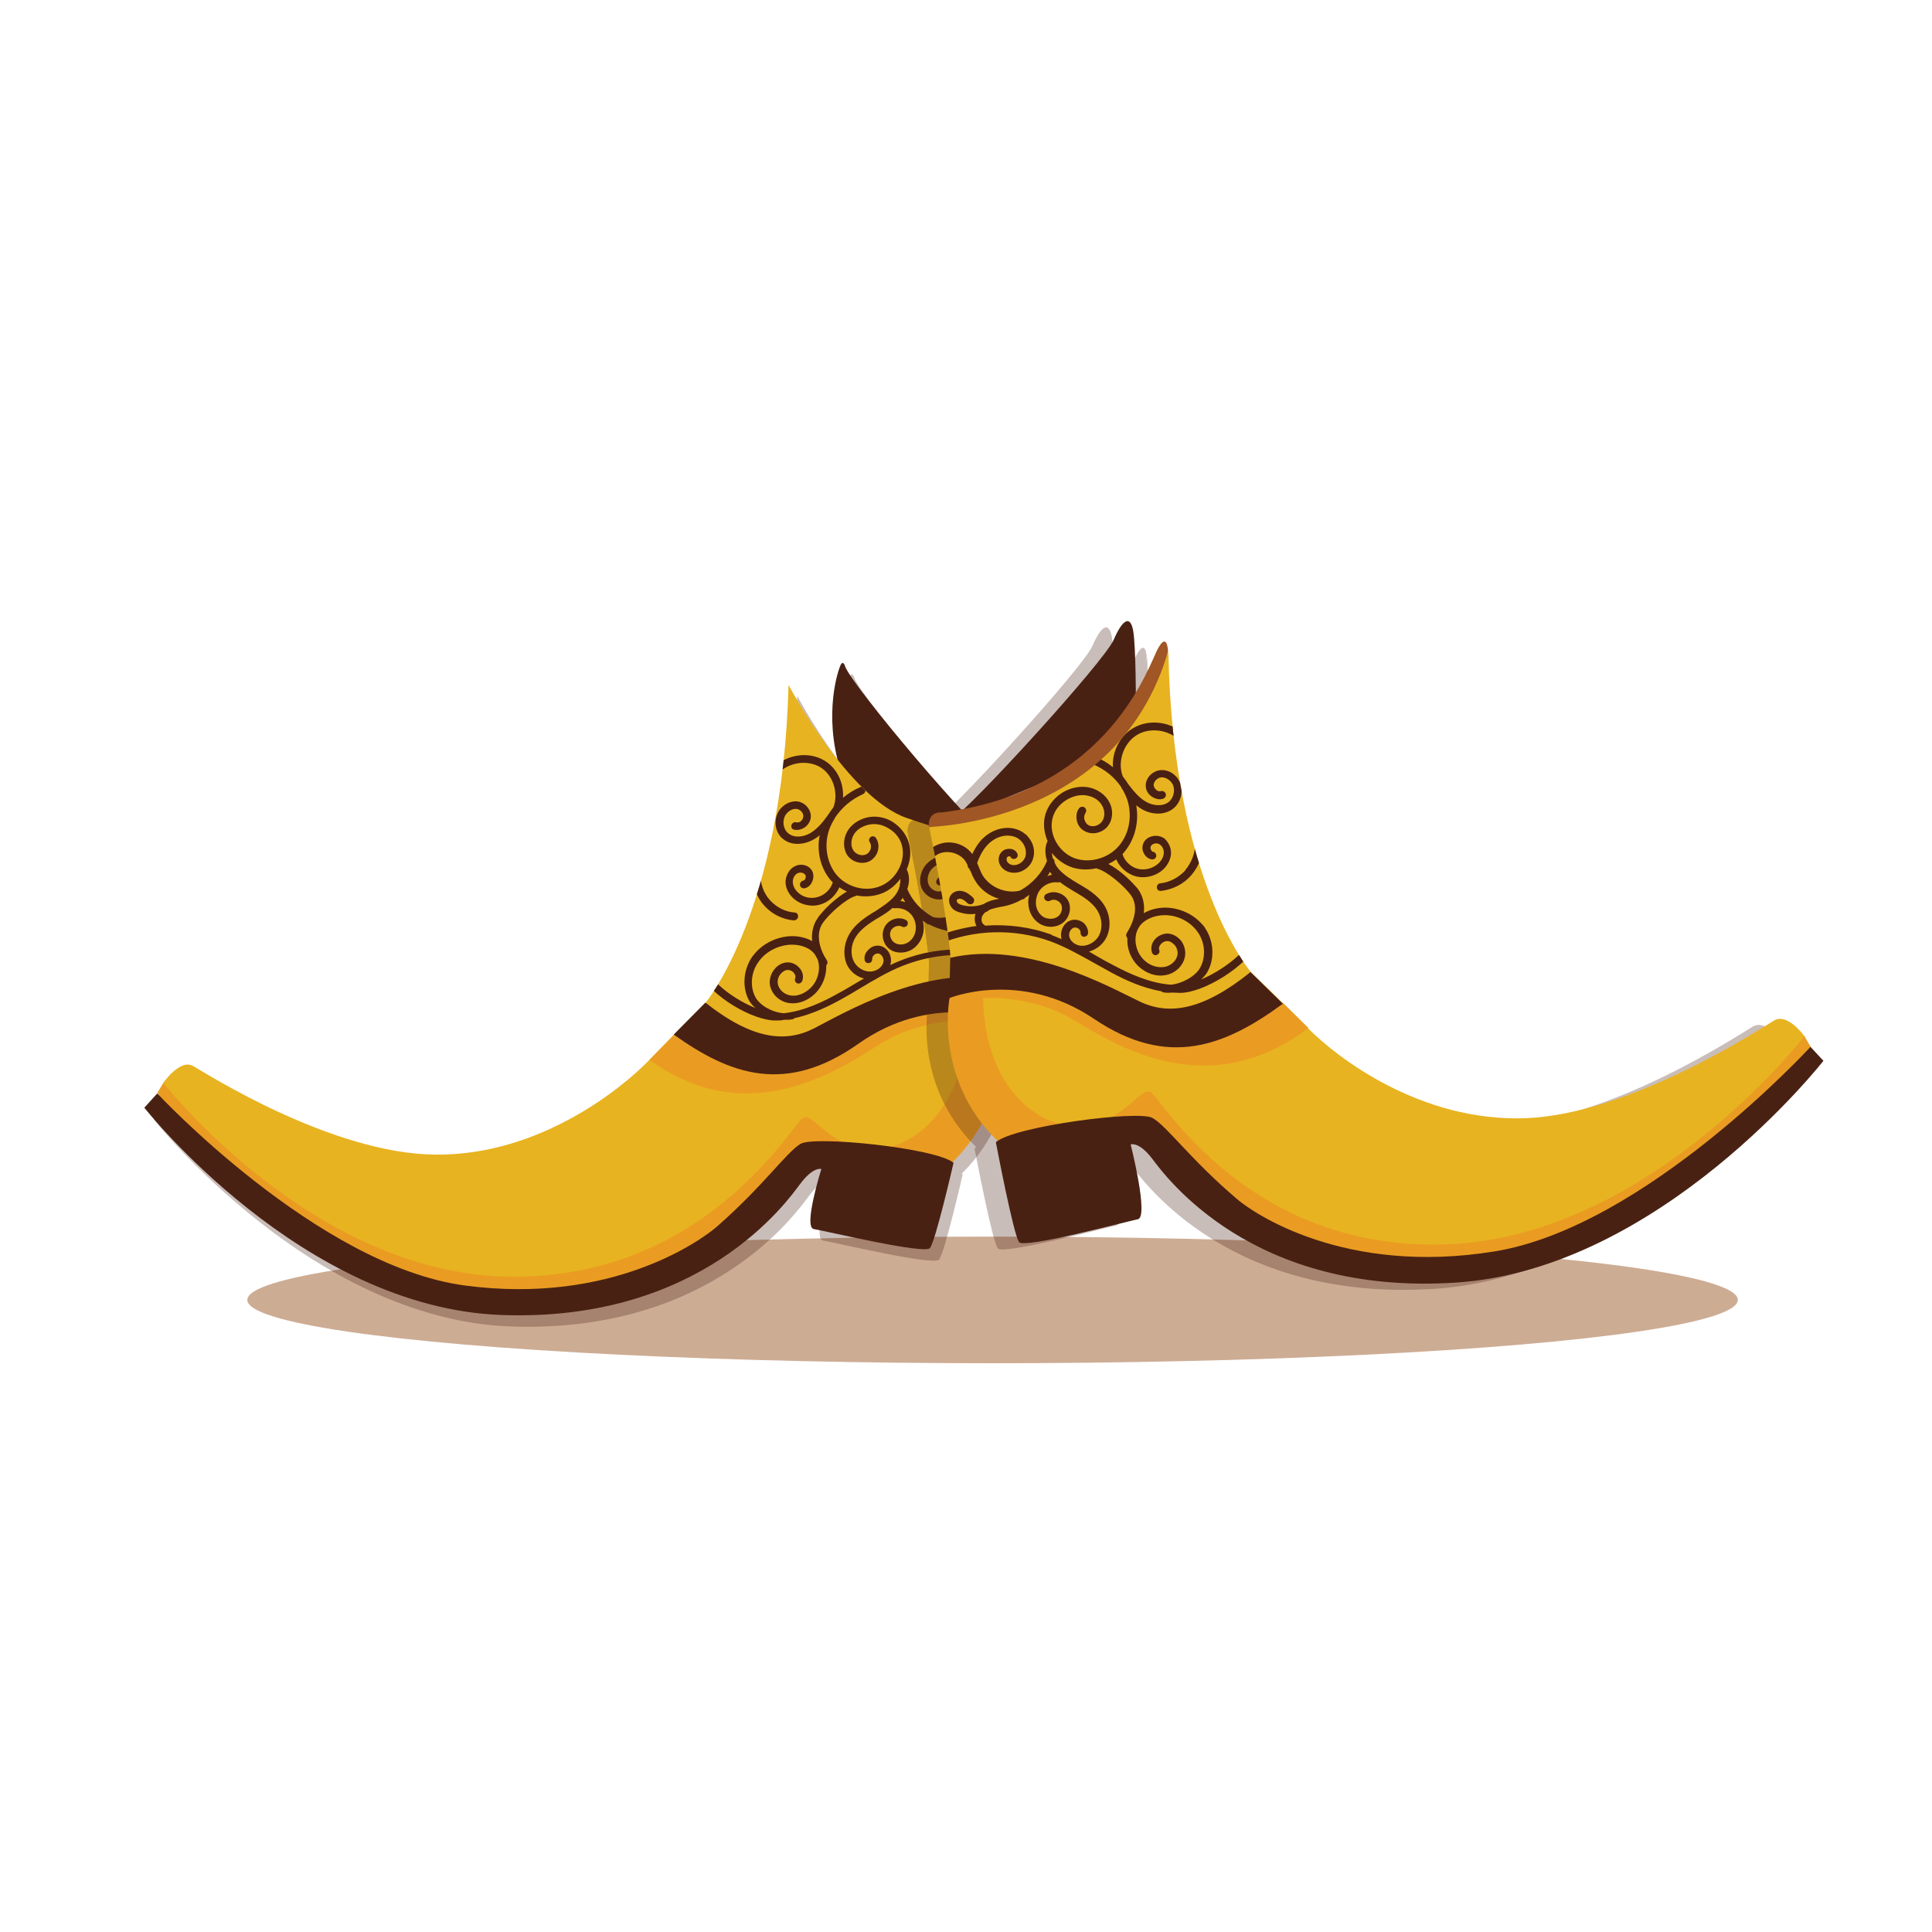 <?xml version="1.0" encoding="UTF-8"?>
<svg id="Layer_1" xmlns="http://www.w3.org/2000/svg" version="1.1" xmlns:xlink="http://www.w3.org/1999/xlink" viewBox="0 0 589 589">
  <!-- Generator: Adobe Illustrator 29.7.1, SVG Export Plug-In . SVG Version: 2.1.1 Build 8)  -->
  <defs>
    <style>
      .st0 {
        opacity: .3;
      }

      .st1 {
        fill: none;
      }

      .st2 {
        fill: #492113;
      }

      .st3 {
        clip-path: url(#clippath-1);
      }

      .st4 {
        fill: #cdac94;
      }

      .st5 {
        clip-path: url(#clippath-3);
      }

      .st6 {
        fill: #ea9c22;
      }

      .st7 {
        clip-path: url(#clippath-2);
      }

      .st8 {
        opacity: .3;
      }

      .st9 {
        fill: #a05625;
      }

      .st10 {
        fill: #e8b320;
      }

      .st11 {
        clip-path: url(#clippath);
      }
    </style>
    <clipPath id="clippath">
      <path class="st2" d="M52.5,333.6s5.1-7.4,9.1-5.1c4,2.3,42.4,26.8,73.9,27,31.4.3,56.5-19.9,65.1-28.8,8.6-8.9,17.2-17.5,17.2-17.5,0,0,23.5-27.8,25.3-96.9,0,0,18.2,34.5,36.1,40.6,17.9,6.2,34.9,9.8,34.9,9.8,0,0-5.5,25.7-6.7,39.4-1.2,13.7-2,37-9.7,46.1s-22.4,19-22.4,19l-24.9-13.7s-12.4,14.7-25.6,24.7c-13.3,10-48.5,32.2-99.5,15.5-50.9-16.7-73-54.2-73-54.2l.2-6Z"/>
    </clipPath>
    <clipPath id="clippath-1">
      <path class="st1" d="M49.8,330.1s5.1-7.4,9.1-5.1c4,2.3,42.4,26.8,73.9,27,31.4.3,56.5-19.9,65.1-28.8,8.6-8.9,17.2-17.5,17.2-17.5,0,0,23.5-27.8,25.3-96.9,0,0,18.2,34.5,36.1,40.6,17.9,6.2,34.9,9.8,34.9,9.8,0,0-5.5,25.7-6.7,39.4-1.2,13.7-2,37-9.7,46.1s-22.4,19-22.4,19l-24.9-13.7s-12.4,14.7-25.6,24.7c-13.3,10-48.5,32.2-99.5,15.5-50.9-16.7-73-54.2-73-54.2l.2-6Z"/>
    </clipPath>
    <clipPath id="clippath-2">
      <path class="st2" d="M543.7,317.9s-5.2-7.3-9.3-4.9-43.5,28.5-75.7,29.8c-32.1,1.2-57.6-18.5-66.3-27.3s-17.5-17.2-17.5-17.2c0,0-23.9-27.5-25.2-97.6,0,0-18.9,35.6-37.2,42.4-18.3,6.8-35.7,11.1-35.7,11.1,0,0,5.4,25.9,6.5,39.8,1.1,13.9,1.8,37.5,9.6,46.6,7.8,9,22.8,18.6,22.8,18.6l25.6-14.7s12.5,14.5,26,24.3c13.5,9.8,49.4,31.2,101.6,12.7,52.2-18.5,75-57.3,75-57.3l-.2-6.1Z"/>
    </clipPath>
    <clipPath id="clippath-3">
      <path class="st1" d="M550.2,316s-5.2-7.3-9.3-4.9-43.5,28.5-75.7,29.8c-32.1,1.2-57.6-18.5-66.3-27.3s-17.5-17.2-17.5-17.2c0,0-23.9-27.5-25.2-97.6,0,0-18.9,35.6-37.2,42.4-18.3,6.8-35.7,11.1-35.7,11.1,0,0,5.4,25.9,6.5,39.8,1.1,13.9,1.8,37.5,9.6,46.6,7.8,9,22.8,18.6,22.8,18.6l25.6-14.7s12.5,14.5,26,24.3c13.5,9.8,49.4,31.2,101.6,12.7,52.2-18.5,75-57.3,75-57.3l-.2-6.1Z"/>
    </clipPath>
  </defs>
  <ellipse class="st4" cx="302.6" cy="396.3" rx="227.2" ry="19.3"/>
  <g class="st8">
    <path class="st2" d="M308.2,262.5c-9.3-6.9-45.1-49.3-47.7-55.7,0,0-.5-2-1.3-.8-.8,1.3-5.5,15.1-.2,32.2,5.3,17.1,20,17.4,20,17.4l29.2,6.8Z"/>
    <path class="st2" d="M52.5,333.6s5.1-7.4,9.1-5.1c4,2.3,42.4,26.8,73.9,27,31.4.3,56.5-19.9,65.1-28.8,8.6-8.9,17.2-17.5,17.2-17.5,0,0,23.5-27.8,25.3-96.9,0,0,18.2,34.5,36.1,40.6,17.9,6.2,34.9,9.8,34.9,9.8,0,0-5.5,25.7-6.7,39.4-1.2,13.7-2,37-9.7,46.1s-22.4,19-22.4,19l-24.9-13.7s-12.4,14.7-25.6,24.7c-13.3,10-48.5,32.2-99.5,15.5-50.9-16.7-73-54.2-73-54.2l.2-6Z"/>
    <path class="st2" d="M50.7,336.8l1.9-3.2s45.4,58.3,105.4,59.1c59.9.8,86.4-46.6,89.6-48.4s7.4,8.4,19.9,9.5c12.5,1.1,29.5-11.4,30.3-39.2,0,0-14-.6-26.2,6.9-12.2,7.5-40.3,27.4-70.8,5.1l7.6-7.7s28.3,12.9,41.1,3.5c12.7-9.4,44-16.5,50.5-16.6,6.5,0,8,8.4,8,8.4,0,0,5,25.9-16.8,45.5-21.8,19.5-30-.7-30-.7,0,0-10-7.3-24,9.4s-39.3,28.8-63.7,31.1c-24.5,2.3-70.6-4.8-120.4-57.3l-2.1-5.4Z"/>
    <path class="st2" d="M217.8,309.2c14.2,11.2,24.3,12.3,33.1,7.8,8.8-4.5,33.9-19.4,56.5-14.9l.2,12.1s-21.1-8.1-43.2,7.5c-22.1,15.6-39.1,9.5-56.3-2.8l9.6-9.7Z"/>
    <path class="st2" d="M50.7,336.8s48.9,52.6,93.8,58.6c44.9,6,72.2-13.9,76.8-17.9,14.3-12.5,21.3-22.8,25.6-25.3,4.3-2.5,41.3,1.3,46.6,5.8,0,0-5.5,24-7.2,26-1.6,2-32.1-5.3-35.4-5.8-3.3-.5,2.3-18.3,2.3-18.3,0,0-2.4-.9-6.5,4.6-4.1,5.5-30.1,42.1-91,39.9-60.9-2.2-108.9-63.2-108.9-63.2l3.9-4.3Z"/>
    <g>
      <path class="st2" d="M52.5,333.6s5.1-7.4,9.1-5.1c4,2.3,42.4,26.8,73.9,27,31.4.3,56.5-19.9,65.1-28.8,8.6-8.9,17.2-17.5,17.2-17.5,0,0,23.5-27.8,25.3-96.9,0,0,18.2,34.5,36.1,40.6,17.9,6.2,34.9,9.8,34.9,9.8,0,0-5.5,25.7-6.7,39.4-1.2,13.7-2,37-9.7,46.1s-22.4,19-22.4,19l-24.9-13.7s-12.4,14.7-25.6,24.7c-13.3,10-48.5,32.2-99.5,15.5-50.9-16.7-73-54.2-73-54.2l.2-6Z"/>
      <g class="st11">
        <g>
          <path class="st2" d="M311.9,268.7c-3.5-1.3-7.7,0-10.1,2.9,0,.1-.1.2-.2.3-.6-1.4-1.4-2.7-2.3-3.8-1.7-2-3.9-3.3-6.2-3.7-2.7-.5-5.4.3-7.3,2-.2.2-.5.5-.7.7-1.6,1.9-2.2,4.6-1.5,6.7.9,2.7,3.8,4.4,6.6,3.8,1.4-.3,2.6-1.2,3.2-2.4.7-1.4.5-3.2-.7-4.2-.6-.5-1.5-.8-2.4-.6-.8.2-1.5.6-1.9,1.3-.3.6-.2,1.3.4,1.6.5.3,1.3.1,1.6-.4,0,0,.2-.1.3-.2.2,0,.4,0,.5.1.3.3.4.9.1,1.3-.3.5-.9.9-1.6,1.1-1.6.4-3.4-.7-3.9-2.3-.5-1.6,0-3.6,1.5-4.9,1.3-1.2,3.4-1.8,5.3-1.4,1.8.3,3.6,1.4,4.9,3,1.1,1.3,1.9,2.9,2.6,4.8-.2.4-.3.8-.5,1.2-.4.9-.8,1.8-1.2,2.6-2.2,3.7-7.1,5.8-11.1,4.9-3.5-1.9-6.4-4.9-7.9-8.6.7-1.9.7-3.9,0-5.6,0-.1-.1-.2-.2-.3,1-2.3,1.4-4.9.9-7.3-.6-2.9-2.5-5.5-5.1-7.2-2.5-1.6-5.6-2-8.2-1.3-2.5.7-4.6,2.2-5.7,4.2-1.3,2.3-1.3,5.2,0,7.2,1.5,2.2,4.6,3,6.9,1.8,1.2-.7,2.2-1.9,2.5-3.4.3-1.4,0-2.7-.7-3.7-.4-.5-1.1-.6-1.6-.2-.5.4-.6,1.1-.2,1.6.3.5.4,1.1.3,1.8-.2.8-.7,1.5-1.3,1.8-1.3.7-3.1.2-4-1.1-.9-1.3-.8-3.2,0-4.7.8-1.5,2.4-2.6,4.3-3.1,2.1-.6,4.5-.2,6.5,1.1,2.2,1.3,3.7,3.4,4.1,5.7.9,4.6-2,9.9-6.6,11.8-4.5,1.9-10,.5-13.3-3.2-3.1-3.6-4.1-9.1-2.4-14,.4-1.1.9-2.1,1.5-3.1,0,0,.1-.2.2-.2,0,0,0-.1,0-.2,2-3.1,5-5.7,8.6-7.3.6-.3.9-.9.6-1.5-.2-.6-.9-.9-1.5-.6-1.9.8-3.6,1.9-5.2,3.2.3-4.5-1.8-9-5.6-11.3-4.9-3-11.8-1.9-15.9,2.4,0,0,0,0,0,0-.4.5-.4,1.2,0,1.6.5.4,1.2.4,1.6,0,3.2-3.5,9-4.4,13-2,3.9,2.4,5.6,7.8,4,12.2-.6.8-1.2,1.6-1.7,2.4-1.5,2.1-3.2,4.2-5.4,5.5-1.9,1.1-4.7,1.6-6.6.1-1.6-1.2-2-3.7-1-5.5.7-1.2,2.1-2.1,3.3-2,1.2,0,2.3,1.2,2.2,2.3,0,.5-.3,1.1-.8,1.5-.4.3-.9.4-1.3.3-.6-.2-1.3.2-1.5.8-.2.6.1,1.3.7,1.4,1.1.3,2.3,0,3.4-.7,1.1-.8,1.8-2.1,1.8-3.3,0-2.3-1.9-4.4-4.3-4.6-1.8-.1-3.6.7-4.9,2.2-.3.3-.5.6-.7,1-1.6,2.8-.9,6.6,1.6,8.4,2.7,2.1,6.6,1.5,9.2,0,.7-.4,1.3-.8,1.8-1.3-1,5,.3,10.2,3.4,13.8.2.2.4.4.6.6,0,0,0,0,0,0-.7,2.2-2.5,3.9-4.7,4.5-2.2.6-4.6,0-6.1-1.6-.9-.9-1.4-2-1.4-3.1,0-1.1.6-2.2,1.5-2.6.8-.4,1.9-.1,2.3.5.2.3.2.8,0,1.2,0,.2-.3.5-.7.6-.6.1-1,.8-.9,1.4.1.6.7,1,1.4.9,1-.2,1.9-1,2.3-2,.5-1.1.5-2.3,0-3.3-1-1.8-3.4-2.4-5.3-1.4-.6.3-1.1.7-1.5,1.2-.8,1-1.3,2.3-1.3,3.6,0,1.7.8,3.4,2.1,4.7,2.1,2.1,5.4,3,8.3,2.2,2.7-.7,4.9-2.8,6-5.3.7.5,1.5.9,2.3,1.3-2.8,1.6-6.1,4.5-8,6.9-.5.5-.8,1-1.1,1.5-.9,1.3-1.8,3.6-1.5,6.7-1.8-1-4.1-1.6-6.6-1.5-4.2.2-8.3,2.2-10.9,5.3-.3.3-.5.7-.8,1-2.7,4-3.1,9.2-1,13.2.5.9,1.2,1.7,2,2.4-6-2.4-12.7-7.3-14.7-11.5-.3-.6-1-.8-1.5-.5-.2,0-.3.2-.4.3-.3.3-.4.8-.2,1.3,3.1,6.5,15.9,14.4,23.2,14.2.8,0,1.6,0,2.3-.2.9,0,1.9,0,2.7-.2.2,0,.4-.2.5-.3,5.5-1.2,10.6-3.7,14.7-6,1.8-1,3.5-2,5.3-3.1,4.2-2.5,8.5-5.1,13.1-6.9,10.8-4.3,23-4.4,33.5-.2.6.2,1.3,0,1.5-.7.3-.6,0-1.3-.6-1.5-3.9-1.6-8.1-2.6-12.3-3,.6-1.1.7-2.4.3-3.6,1.4,0,2.8,0,4.2-.5.7-.2,1.8-.6,2.6-1.4.9-.9,1.3-2.3.9-3.4-.6-1.6-2.4-2.1-3.9-1.7-1.3.4-2.3,1.2-3.1,2-.5.4-.5,1.2-.1,1.6.4.5,1.1.5,1.6,0,.6-.6,1.3-1.2,2.1-1.4.5-.1,1.1,0,1.2.3,0,.2,0,.6-.3.9-.3.3-.8.6-1.6.8-2,.6-4.2.5-6.2-.2-.5-.3-1-.5-1.6-.7-1-.3-2-.5-3-.7,2.9-1,5.6-2.9,7.1-5.7.5-.9,1-1.9,1.4-2.9.1-.3.2-.6.4-.8.3-.2.5-.6.5-1,.3-.6.6-1.2,1-1.7,1.7-2.1,4.9-3.1,7.4-2.1,2.5,1,4.2,3.7,3.9,6.4,0,.6.4,1.2,1,1.2.6,0,1.2-.4,1.3-1.1.4-3.8-1.9-7.4-5.3-8.8ZM274.3,297.5s0,0,0-.1c.6-2.4-.8-4.9-3-5.5-1.2-.3-2.6,0-3.6,1-1,.9-1.5,2-1.3,3.2,0,.6.6,1.1,1.3,1,.6,0,1.1-.7,1-1.3,0-.5.3-.9.5-1.1.4-.4,1-.6,1.5-.5,1,.3,1.7,1.6,1.4,2.7-.3,1.2-1.4,2.2-2.8,2.6-2.3.7-5-.6-6.2-2.9-1.1-2.2-.9-5.1.6-7.5,1.5-2.3,3.8-3.9,6.2-5.4l.7-.4c1.5-.9,3-1.8,4.3-3,.2,0,.4.1.6.1,1.7-.2,3.5.3,4.7,1.5,1.2,1.1,1.9,2.9,1.8,4.6,0,1.7-.9,3.3-2.2,4.2-1.3.9-3.1,1-4.3.2-1.2-.8-1.7-2.5-1.1-3.7.3-.6.9-1.1,1.6-1.3.6-.2,1.3-.2,1.8.1.5.3,1.2.1,1.6-.4.3-.6.2-1.3-.4-1.6-1-.6-2.4-.7-3.6-.3-1.3.4-2.5,1.4-3,2.6-1.1,2.3-.3,5.3,1.8,6.7,1.9,1.3,4.8,1.2,6.9-.2,1.9-1.3,3.2-3.6,3.3-6,0-.9,0-1.8-.3-2.6.4.3.8.5,1.1.7.1.2.3.4.6.4.1,0,.3,0,.4.1,1.6.8,3.2,1.4,5,1.8.5.1,1,.2,1.5.3,1,.2,1.9.3,2.7.6.2,0,.4.1.7.3.1.1.2.2.4.3.1,0,.3,0,.4.1.5.3.9.8,1.2,1.4.4.8.2,2-.6,2.5-.1,0-.3.2-.3.3-6.8-.3-13.6.8-20,3.4-1,.4-2,.8-2.9,1.3ZM277.2,273.6s-.1,0-.2.1c-.2.3-.3.6-.3.9-.4.8-.8,1.5-1.3,2.1h0c-1.6,1.9-3.9,3.3-6,4.7l-.7.4c-2.4,1.5-5.2,3.4-6.9,6.2-1.9,3.1-2.2,6.9-.8,9.8,1.1,2.1,3,3.5,5.1,4-.8.5-1.6.9-2.4,1.4-1.7,1-3.5,2.1-5.2,3-4.6,2.6-10.5,5.5-16.8,6.2-3.4-.2-7.3-2.3-8.7-4.9-1.7-3.2-1.4-7.5.9-10.7,2.1-3.1,5.9-5.1,9.8-5.3,3.2-.1,6.1,1,7.5,3.1.2.3.3.6.5.9,0,.1.1.2.2.3,1.1,2.8.3,6.7-2.2,9-1.7,1.6-3.9,2.5-5.9,2.2-2.1-.3-3.8-1.9-4-3.8-.1-.9.2-2,.9-2.8.6-.7,1.4-1.2,2.1-1.2.7,0,1.5.3,2,1,.2.3.6.9.3,1.6-.2.6.1,1.3.7,1.5.6.2,1.3-.2,1.5-.8.4-1.2.2-2.6-.7-3.7-1-1.3-2.5-2-4-1.9-1.4.1-2.8.8-3.8,2.1-1.1,1.3-1.6,3.1-1.4,4.6.4,2.9,2.9,5.3,5.9,5.7,2.7.4,5.6-.7,7.8-2.8,2.4-2.3,3.6-5.6,3.5-8.7.4-.4.5-1,.2-1.5-.3-.5-.6-1-.9-1.5,0-.2-.2-.4-.3-.6-1.6-3.5-1.7-6.7-.2-9.1,1.9-2.9,7.1-7.5,10-8.4.2,0,.3-.1.4-.2,2.7.5,5.4.3,7.9-.7,2.2-.9,4.1-2.5,5.5-4.4,0,.7,0,1.4-.3,2.1ZM278,277.2c.2.4.5.9.8,1.3-.5-.1-1-.3-1.5-.3,0,0,0,0,0,0,.3-.3.5-.6.7-1Z"/>
          <path class="st2" d="M237.5,278c1.9,2.1,4.6,3.5,7.5,3.7.6,0,1.1.6,1,1.3,0,.6-.7,1.1-1.3,1.1-3.4-.3-6.7-1.9-9-4.5-2.3-2.5-3.5-6-3.5-9.5,0-.3.1-.5.3-.8.2-.3.5-.4.9-.4.6,0,1.1.5,1.1,1.1,0,2.9,1,5.8,2.9,7.9Z"/>
        </g>
      </g>
    </g>
  </g>
  <g>
    <path class="st2" d="M305.4,259c-9.3-6.9-45.1-49.3-47.7-55.7,0,0-.5-2-1.3-.8-.8,1.3-5.5,15.1-.2,32.2,5.3,17.1,20,17.4,20,17.4l29.2,6.8Z"/>
    <path class="st10" d="M49.8,330.1s5.1-7.4,9.1-5.1c4,2.3,42.4,26.8,73.9,27,31.4.3,56.5-19.9,65.1-28.8,8.6-8.9,17.2-17.5,17.2-17.5,0,0,23.5-27.8,25.3-96.9,0,0,18.2,34.5,36.1,40.6,17.9,6.2,34.9,9.8,34.9,9.8,0,0-5.5,25.7-6.7,39.4-1.2,13.7-2,37-9.7,46.1s-22.4,19-22.4,19l-24.9-13.7s-12.4,14.7-25.6,24.7c-13.3,10-48.5,32.2-99.5,15.5-50.9-16.7-73-54.2-73-54.2l.2-6Z"/>
    <path class="st6" d="M47.9,333.3l1.9-3.2s45.4,58.3,105.4,59.1c59.9.8,86.4-46.6,89.6-48.4s7.4,8.4,19.9,9.5c12.5,1.1,29.5-11.4,30.3-39.2,0,0-14-.6-26.2,6.9-12.2,7.5-40.3,27.4-70.8,5.1l7.6-7.7s28.3,12.9,41.1,3.5c12.7-9.4,44-16.5,50.5-16.6,6.5,0,8,8.4,8,8.4,0,0,5,25.9-16.8,45.5-21.8,19.5-30-.7-30-.7,0,0-10-7.3-24,9.4s-39.3,28.8-63.7,31.1-70.6-4.8-120.4-57.3l-2.1-5.4Z"/>
    <path class="st2" d="M215.1,305.7c14.2,11.2,24.3,12.3,33.1,7.8,8.8-4.5,33.9-19.4,56.5-14.9l.2,12.1s-21.1-8.1-43.2,7.5c-22.1,15.6-39.1,9.5-56.3-2.8l9.6-9.7Z"/>
    <path class="st2" d="M47.9,333.3s48.9,52.6,93.8,58.6c44.9,6,72.2-13.9,76.8-17.9,14.3-12.5,21.3-22.8,25.6-25.3,4.3-2.5,41.3,1.3,46.6,5.8,0,0-5.5,24-7.2,26-1.6,2-32.1-5.3-35.4-5.8-3.3-.5,2.3-18.3,2.3-18.3,0,0-2.4-.9-6.5,4.6-4.1,5.5-30.1,42.1-91,39.9-60.9-2.2-108.9-63.2-108.9-63.2l3.9-4.3Z"/>
    <g class="st3">
      <g>
        <path class="st2" d="M309.1,265.2c-3.5-1.3-7.7,0-10.1,2.9,0,.1-.1.2-.2.3-.6-1.4-1.4-2.7-2.3-3.8-1.7-2-3.9-3.3-6.2-3.7-2.7-.5-5.4.3-7.3,2-.2.2-.5.5-.7.7-1.6,1.9-2.2,4.6-1.5,6.7.9,2.7,3.8,4.4,6.6,3.8,1.4-.3,2.6-1.2,3.2-2.4.7-1.4.5-3.2-.7-4.2-.6-.5-1.5-.8-2.4-.6-.8.2-1.5.6-1.9,1.3-.3.6-.2,1.3.4,1.6.5.3,1.3.1,1.6-.4,0,0,.2-.1.3-.2.2,0,.4,0,.5.1.3.3.4.9.1,1.3-.3.5-.9.9-1.6,1.1-1.6.4-3.4-.7-3.9-2.3-.5-1.6,0-3.6,1.5-4.9,1.3-1.2,3.4-1.8,5.3-1.4,1.8.3,3.6,1.4,4.9,3,1.1,1.3,1.9,2.9,2.6,4.8-.2.4-.3.8-.5,1.2-.4.9-.8,1.8-1.2,2.6-2.2,3.7-7.1,5.8-11.1,4.9-3.5-1.9-6.4-4.9-7.9-8.6.7-1.9.7-3.9,0-5.6,0-.1-.1-.2-.2-.3,1-2.3,1.4-4.9.9-7.3-.6-2.9-2.5-5.5-5.1-7.2-2.5-1.6-5.6-2-8.2-1.3-2.5.7-4.6,2.2-5.7,4.2-1.3,2.3-1.3,5.2,0,7.2,1.5,2.2,4.6,3,6.9,1.8,1.2-.7,2.2-1.9,2.5-3.4.3-1.4,0-2.7-.7-3.7-.4-.5-1.1-.6-1.6-.2-.5.4-.6,1.1-.2,1.6.3.5.4,1.1.3,1.8-.2.8-.7,1.5-1.3,1.8-1.3.7-3.1.2-4-1.1-.9-1.3-.8-3.2,0-4.7.8-1.5,2.4-2.6,4.3-3.1,2.1-.6,4.5-.2,6.5,1.1,2.2,1.3,3.7,3.4,4.1,5.7.9,4.6-2,9.9-6.6,11.8-4.5,1.9-10,.5-13.3-3.2-3.1-3.6-4.1-9.1-2.4-14,.4-1.1.9-2.1,1.5-3.1,0,0,.1-.2.2-.2,0,0,0-.1,0-.2,2-3.1,5-5.7,8.6-7.3.6-.3.9-.9.6-1.5-.2-.6-.9-.9-1.5-.6-1.9.8-3.6,1.9-5.2,3.2.3-4.5-1.8-9-5.6-11.3-4.9-3-11.8-1.9-15.9,2.4,0,0,0,0,0,0-.4.5-.4,1.2,0,1.6.5.4,1.2.4,1.6,0,3.2-3.5,9-4.4,13-2,3.9,2.4,5.6,7.8,4,12.2-.6.8-1.2,1.6-1.7,2.4-1.5,2.1-3.2,4.2-5.4,5.5-1.9,1.1-4.7,1.6-6.6.1-1.6-1.2-2-3.7-1-5.5.7-1.2,2.1-2.1,3.3-2,1.2,0,2.3,1.2,2.2,2.3,0,.5-.3,1.1-.8,1.5-.4.3-.9.4-1.3.3-.6-.2-1.3.2-1.5.8-.2.6.1,1.3.7,1.4,1.1.3,2.3,0,3.4-.7,1.1-.8,1.8-2.1,1.8-3.3,0-2.3-1.9-4.4-4.3-4.6-1.8-.1-3.6.7-4.9,2.2-.3.3-.5.6-.7,1-1.6,2.8-.9,6.6,1.6,8.4,2.7,2.1,6.6,1.5,9.2,0,.7-.4,1.3-.8,1.8-1.3-1,5,.3,10.2,3.4,13.8.2.2.4.4.6.6,0,0,0,0,0,0-.7,2.2-2.5,3.9-4.7,4.5-2.2.6-4.6,0-6.1-1.6-.9-.9-1.4-2-1.4-3.1,0-1.1.6-2.2,1.5-2.6.8-.4,1.9-.1,2.3.5.2.3.2.8,0,1.2,0,.2-.3.5-.7.6-.6.1-1,.8-.9,1.4.1.6.7,1,1.4.9,1-.2,1.9-1,2.3-2,.5-1.1.5-2.3,0-3.3-1-1.8-3.4-2.4-5.3-1.4-.6.3-1.1.7-1.5,1.2-.8,1-1.3,2.3-1.3,3.6,0,1.7.8,3.4,2.1,4.7,2.1,2.1,5.4,3,8.3,2.2,2.7-.7,4.9-2.8,6-5.3.7.5,1.5.9,2.3,1.3-2.8,1.6-6.1,4.5-8,6.9-.5.5-.8,1-1.1,1.5-.9,1.3-1.8,3.6-1.5,6.7-1.8-1-4.1-1.6-6.6-1.5-4.2.2-8.3,2.2-10.9,5.3-.3.3-.5.7-.8,1-2.7,4-3.1,9.2-1,13.2.5.9,1.2,1.7,2,2.4-6-2.4-12.7-7.3-14.7-11.5-.3-.6-1-.8-1.5-.5-.2,0-.3.2-.4.3-.3.3-.4.8-.2,1.3,3.1,6.5,15.9,14.4,23.2,14.2.8,0,1.6,0,2.3-.2.9,0,1.9,0,2.7-.2.2,0,.4-.2.5-.3,5.5-1.2,10.6-3.7,14.7-6,1.8-1,3.5-2,5.3-3.1,4.2-2.5,8.5-5.1,13.1-6.9,10.8-4.3,23-4.4,33.5-.2.6.2,1.3,0,1.5-.7.3-.6,0-1.3-.6-1.5-3.9-1.6-8.1-2.6-12.3-3,.6-1.1.7-2.4.3-3.6,1.4,0,2.8,0,4.2-.5.7-.2,1.8-.6,2.6-1.4.9-.9,1.3-2.3.9-3.4-.6-1.6-2.4-2.1-3.9-1.7-1.3.4-2.3,1.2-3.1,2-.5.4-.5,1.2-.1,1.6.4.5,1.1.5,1.6,0,.6-.6,1.3-1.2,2.1-1.4.5-.1,1.1,0,1.2.3,0,.2,0,.6-.3.9-.3.3-.8.6-1.6.8-2,.6-4.2.5-6.2-.2-.5-.3-1-.5-1.6-.7-1-.3-2-.5-3-.7,2.9-1,5.6-2.9,7.1-5.7.5-.9,1-1.9,1.4-2.9.1-.3.2-.6.4-.8.3-.2.5-.6.5-1,.3-.6.6-1.2,1-1.7,1.7-2.1,4.9-3.1,7.4-2.1,2.5,1,4.2,3.7,3.9,6.4,0,.6.4,1.2,1,1.2.6,0,1.2-.4,1.3-1.1.4-3.8-1.9-7.4-5.3-8.8ZM271.5,294s0,0,0-.1c.6-2.4-.8-4.9-3-5.5-1.2-.3-2.6,0-3.6,1-1,.9-1.5,2-1.3,3.2,0,.6.6,1.1,1.3,1,.6,0,1.1-.7,1-1.3,0-.5.3-.9.5-1.1.4-.4,1-.6,1.5-.5,1,.3,1.7,1.6,1.4,2.7-.3,1.2-1.4,2.2-2.8,2.6-2.3.7-5-.6-6.2-2.9-1.1-2.2-.9-5.1.6-7.5,1.5-2.3,3.8-3.9,6.2-5.4l.7-.4c1.5-.9,3-1.8,4.3-3,.2,0,.4.1.6.1,1.7-.2,3.5.3,4.7,1.5,1.2,1.1,1.9,2.9,1.8,4.6,0,1.7-.9,3.3-2.2,4.2-1.3.9-3.1,1-4.3.2-1.2-.8-1.7-2.5-1.1-3.7.3-.6.9-1.1,1.6-1.3.6-.2,1.3-.2,1.8.1.5.3,1.2.1,1.6-.4.3-.6.2-1.3-.4-1.6-1-.6-2.4-.7-3.6-.3-1.3.4-2.5,1.4-3,2.6-1.1,2.3-.3,5.3,1.8,6.7,1.9,1.3,4.8,1.2,6.9-.2,1.9-1.3,3.2-3.6,3.3-6,0-.9,0-1.8-.3-2.6.4.3.8.5,1.1.7.1.2.3.4.6.4.1,0,.3,0,.4.1,1.6.8,3.2,1.4,5,1.8.5.1,1,.2,1.5.3,1,.2,1.9.3,2.7.6.2,0,.4.1.7.3.1.1.2.2.4.3.1,0,.3,0,.4.1.5.3.9.8,1.2,1.4.4.8.2,2-.6,2.5-.1,0-.3.2-.3.3-6.8-.3-13.6.8-20,3.4-1,.4-2,.8-2.9,1.3ZM274.5,270.1s-.1,0-.2.1c-.2.3-.3.6-.3.9-.4.8-.8,1.5-1.3,2.1h0c-1.6,1.9-3.9,3.3-6,4.7l-.7.4c-2.4,1.5-5.2,3.4-6.9,6.2-1.9,3.1-2.2,6.9-.8,9.8,1.1,2.1,3,3.5,5.1,4-.8.5-1.6.9-2.4,1.4-1.7,1-3.5,2.1-5.2,3-4.6,2.6-10.5,5.5-16.8,6.2-3.4-.2-7.3-2.3-8.7-4.9-1.7-3.2-1.4-7.5.9-10.7,2.1-3.1,5.9-5.1,9.8-5.3,3.2-.1,6.1,1,7.5,3.1.2.3.3.6.5.9,0,.1.1.2.2.3,1.1,2.8.3,6.7-2.2,9-1.7,1.6-3.9,2.5-5.9,2.2-2.1-.3-3.8-1.9-4-3.8-.1-.9.2-2,.9-2.8.6-.7,1.4-1.2,2.1-1.2.7,0,1.5.3,2,1,.2.3.6.9.3,1.6-.2.6.1,1.3.7,1.5.6.2,1.3-.2,1.5-.8.4-1.2.2-2.6-.7-3.7-1-1.3-2.5-2-4-1.9-1.4.1-2.8.8-3.8,2.1-1.1,1.3-1.6,3.1-1.4,4.6.4,2.9,2.9,5.3,5.9,5.7,2.7.4,5.6-.7,7.8-2.8,2.4-2.3,3.6-5.6,3.5-8.7.4-.4.5-1,.2-1.5-.3-.5-.6-1-.9-1.5,0-.2-.2-.4-.3-.6-1.6-3.5-1.7-6.7-.2-9.1,1.9-2.9,7.1-7.5,10-8.4.2,0,.3-.1.4-.2,2.7.5,5.4.3,7.9-.7,2.2-.9,4.1-2.5,5.5-4.4,0,.7,0,1.4-.3,2.1ZM275.2,273.7c.2.4.5.9.8,1.3-.5-.1-1-.3-1.5-.3,0,0,0,0,0,0,.3-.3.5-.6.7-1Z"/>
        <path class="st2" d="M234.8,274.5c1.9,2.1,4.6,3.5,7.5,3.7.6,0,1.1.6,1,1.3,0,.6-.7,1.1-1.3,1.1-3.4-.3-6.7-1.9-9-4.5-2.3-2.5-3.5-6-3.5-9.5,0-.3.1-.5.3-.8.2-.3.5-.4.9-.4.6,0,1.1.5,1.1,1.1,0,2.9,1,5.8,2.9,7.9Z"/>
      </g>
    </g>
  </g>
  <g class="st0">
    <path class="st2" d="M339.8,216.2s0-16.9-.8-21.8c-.8-4.9-3.1-4.1-6,2.6-2.9,6.6-43.4,51.1-49.8,55.1l36.1-14.8s11.8-4.6,20.5-21.1Z"/>
    <path class="st2" d="M543.7,317.9s-5.2-7.3-9.3-4.9-43.5,28.5-75.7,29.8c-32.1,1.2-57.6-18.5-66.3-27.3s-17.5-17.2-17.5-17.2c0,0-23.9-27.5-25.2-97.6,0,0-18.9,35.6-37.2,42.4-18.3,6.8-35.7,11.1-35.7,11.1,0,0,5.4,25.9,6.5,39.8,1.1,13.9,1.8,37.5,9.6,46.6,7.8,9,22.8,18.6,22.8,18.6l25.6-14.7s12.5,14.5,26,24.3c13.5,9.8,49.4,31.2,101.6,12.7,52.2-18.5,75-57.3,75-57.3l-.2-6.1Z"/>
    <path class="st2" d="M545.5,321l-1.9-3.2s-46.8,60.6-108.1,63.4c-61.3,2.7-88-44.6-91.2-46.4-3.2-1.7-7.6,8.8-20.4,10.3-12.8,1.5-30.1-10.7-30.7-38.9,0,0,14.3-1.1,26.8,6.2,12.5,7.3,41,26.6,72.4,2.9l-7.7-7.6s-29.1,14-42,4.9c-12.9-9.1-44.8-15.4-51.5-15.3-6.7.1-8.2,8.8-8.2,8.8,0,0-5.3,26.5,16.9,45.7,22.2,19.2,30.7-1.7,30.7-1.7,0,0,10.2-7.7,24.5,8.8,14.2,16.5,40,28.1,64.9,29.6,25,1.5,72.2-7,123.4-61.9l2.2-5.6Z"/>
    <path class="st2" d="M374.8,298.2c-14.6,11.8-25,13.3-33.9,9-9-4.3-34.5-18.7-57.7-13.3l-.3,12.3s21.6-8.9,44.1,6.3c22.5,15.2,39.9,8.4,57.6-4.6l-9.8-9.6Z"/>
    <path class="st2" d="M545.5,321s-50.3,54.9-96.3,62.4c-45.9,7.5-73.7-11.8-78.4-15.8-14.5-12.3-21.6-22.5-26-24.9-4.4-2.4-42.2,2.6-47.7,7.4,0,0,5.4,28.5,7.1,30.5s32.8-6.3,36.2-7c3.4-.7-2.2-22.8-2.2-22.8,0,0,2.5-1,6.6,4.4,4.1,5.4,30.5,41.9,92.8,37.7,62.3-4.2,111.8-67.6,111.8-67.6l-3.9-4.2Z"/>
    <g>
      <path class="st2" d="M543.7,317.9s-5.2-7.3-9.3-4.9-43.5,28.5-75.7,29.8c-32.1,1.2-57.6-18.5-66.3-27.3s-17.5-17.2-17.5-17.2c0,0-23.9-27.5-25.2-97.6,0,0-18.9,35.6-37.2,42.4-18.3,6.8-35.7,11.1-35.7,11.1,0,0,5.4,25.9,6.5,39.8,1.1,13.9,1.8,37.5,9.6,46.6,7.8,9,22.8,18.6,22.8,18.6l25.6-14.7s12.5,14.5,26,24.3c13.5,9.8,49.4,31.2,101.6,12.7,52.2-18.5,75-57.3,75-57.3l-.2-6.1Z"/>
      <g class="st7">
        <g>
          <path class="st2" d="M273.5,269c0,.7.6,1.1,1.3,1.1.7,0,1.1-.6,1.1-1.3-.3-2.8,1.5-5.6,4-6.7,2.6-1,5.8-.2,7.6,1.9.4.5.7,1.1,1,1.7,0,.4.1.8.5,1,.1.3.2.6.4.8.4,1,.8,1.9,1.4,2.9,1.6,2.7,4.3,4.7,7.3,5.5-1,.2-2.1.4-3.1.8-.6.2-1.1.5-1.6.8-2,.8-4.2.9-6.3.4-.8-.2-1.3-.4-1.6-.7-.3-.3-.4-.7-.3-.9.1-.3.7-.5,1.2-.4.8.2,1.5.8,2.1,1.4.5.4,1.2.4,1.7-.1.4-.5.4-1.2-.1-1.7-.8-.7-1.8-1.6-3.1-1.9-1.5-.4-3.4.2-4,1.9-.4,1.1,0,2.5.9,3.4.8.8,1.9,1.1,2.7,1.3,1.4.4,2.8.5,4.3.3-.4,1.3-.3,2.6.3,3.7-4.3.6-8.6,1.7-12.6,3.4-.6.3-.9,1-.6,1.6.3.6,1,.9,1.6.6,10.8-4.6,23.2-4.9,34.2-.9,4.6,1.7,9,4.2,13.3,6.6,1.8,1,3.6,2,5.4,3,4.1,2.2,9.3,4.6,15,5.6.1.1.3.2.5.3.9.2,1.8.2,2.8.1.8,0,1.6.1,2.4.1,7.5,0,20.6-8.4,23.8-15.2.2-.4.1-.9-.2-1.3s-.2-.2-.4-.3c-.6-.3-1.3,0-1.6.6-2,4.3-8.9,9.5-15.1,12.1.8-.8,1.6-1.6,2-2.5,2.2-4,1.8-9.4-.9-13.3-.2-.4-.5-.7-.8-1-2.7-3.1-6.8-5-11.1-5.1-2.5,0-4.8.6-6.7,1.7.4-3.2-.6-5.5-1.4-6.8-.3-.5-.7-1-1.2-1.5-2-2.3-5.3-5.2-8.2-6.7.8-.4,1.6-.8,2.4-1.4,1.1,2.5,3.4,4.5,6.1,5.2,3,.7,6.3-.2,8.5-2.4,1.3-1.4,2.1-3.1,2.1-4.8,0-1.3-.5-2.6-1.3-3.6s-.9-.9-1.5-1.2c-2-.9-4.5-.2-5.5,1.6-.5,1-.6,2.2,0,3.3.5,1,1.3,1.7,2.4,1.9.6.1,1.3-.3,1.4-.9.1-.6-.3-1.3-.9-1.4-.4,0-.6-.5-.7-.6-.2-.4-.2-.9,0-1.2.4-.7,1.6-1,2.4-.6.9.4,1.5,1.5,1.5,2.6,0,1.1-.5,2.2-1.5,3.2-1.6,1.6-4.1,2.3-6.3,1.8-2.2-.5-4.1-2.3-4.8-4.5,0,0,0,0,0,0,.2-.2.4-.4.6-.7,3.2-3.8,4.5-9.1,3.6-14.2.6.5,1.2.9,1.9,1.3,2.7,1.5,6.6,1.9,9.4-.3,2.5-2,3.3-5.9,1.7-8.6-.2-.3-.4-.7-.7-1-1.3-1.5-3.1-2.3-5-2.1-2.5.3-4.5,2.5-4.4,4.8,0,1.3.7,2.5,1.9,3.3,1.1.7,2.3,1,3.4.6.6-.2,1-.9.8-1.5-.2-.6-.9-1-1.5-.8-.4.1-.9,0-1.3-.3-.5-.4-.8-.9-.9-1.5,0-1.1,1.1-2.3,2.3-2.4,1.3-.1,2.6.7,3.4,1.9,1,1.8.5,4.3-1.1,5.6-1.9,1.5-4.9,1.1-6.8,0-2.2-1.2-3.9-3.3-5.5-5.4-.5-.8-1.1-1.6-1.7-2.4-1.7-4.4.2-10,4.1-12.5,4-2.6,9.9-1.8,13.2,1.6.5.5,1.2.5,1.7,0,.5-.4.5-1.2,0-1.6s0,0,0,0c-4.1-4.3-11.2-5.2-16.2-2-3.9,2.5-6.1,7.2-5.8,11.7-1.6-1.3-3.4-2.4-5.3-3.1-.6-.2-1.3,0-1.5.7s0,1.3.7,1.5c3.6,1.5,6.7,4,8.7,7.1,0,0,0,.1,0,.2,0,0,.1.2.2.2.6,1,1.1,2,1.5,3.1,1.7,5,.7,10.6-2.5,14.3-3.3,3.9-9.1,5.4-13.6,3.7-4.7-1.8-7.7-7.1-6.7-11.8.5-2.4,2-4.5,4.3-5.9,2.1-1.3,4.5-1.8,6.6-1.3,1.9.4,3.5,1.5,4.3,3,.9,1.5.9,3.5,0,4.8-.9,1.3-2.8,1.9-4.1,1.2-.6-.3-1.1-1-1.3-1.8-.2-.7,0-1.4.3-1.9.4-.5.3-1.3-.2-1.7-.5-.4-1.3-.3-1.7.2-.8,1-1,2.4-.7,3.8.3,1.5,1.3,2.7,2.6,3.3,2.4,1.2,5.6.3,7.1-2,1.4-2.1,1.4-5,0-7.3-1.2-2-3.3-3.5-5.8-4.1-2.8-.6-5.8,0-8.4,1.6-2.8,1.8-4.7,4.5-5.3,7.4-.5,2.5-.1,5,.9,7.4,0,0-.2.2-.2.3-.7,1.7-.6,3.7,0,5.7-1.6,3.8-4.6,7-8.2,9-4.2,1.1-9.1-.9-11.4-4.6-.5-.8-.8-1.7-1.2-2.6-.2-.4-.3-.8-.5-1.2.7-2,1.6-3.7,2.7-5,1.4-1.7,3.2-2.8,5.1-3.2,2-.4,4.1,0,5.4,1.3,1.4,1.3,2,3.3,1.5,5-.6,1.7-2.4,2.8-4,2.5-.7-.1-1.3-.6-1.6-1.1-.2-.5-.2-1.1.2-1.4.1-.1.3-.2.6-.1.1,0,.3,0,.3.2.3.6,1.1.7,1.6.4.6-.3.7-1.1.4-1.6-.4-.7-1.1-1.2-2-1.3-.9-.1-1.8.1-2.5.7-1.2,1-1.5,2.8-.7,4.2.6,1.2,1.8,2,3.3,2.3,2.8.5,5.8-1.3,6.7-4.1.8-2.3.2-4.9-1.5-6.8s-.4-.5-.7-.7c-1.9-1.7-4.7-2.4-7.5-1.8-2.4.5-4.7,1.9-6.4,3.9-.9,1.1-1.7,2.4-2.4,3.9,0-.1-.1-.2-.2-.3-2.4-3-6.7-4.1-10.3-2.6-3.5,1.4-5.9,5.3-5.5,9.1ZM314.2,286.9c-6.5-2.4-13.5-3.3-20.4-2.8,0-.1-.2-.2-.3-.3-.8-.4-.9-1.7-.6-2.5.3-.6.7-1.1,1.2-1.4.1,0,.3,0,.4-.2.2,0,.3-.2.4-.3.2-.1.5-.2.7-.3.9-.3,1.8-.5,2.8-.7.5-.1,1-.2,1.6-.3,1.8-.4,3.5-1.1,5.1-2,.1,0,.3,0,.4-.1.3,0,.4-.3.6-.5.4-.2.8-.5,1.2-.8-.2.9-.4,1.8-.3,2.7.1,2.5,1.4,4.8,3.3,6,2.1,1.4,5,1.4,7,0,2.2-1.5,3-4.6,1.9-6.8-.6-1.2-1.7-2.1-3.1-2.5-1.3-.4-2.6-.2-3.7.4-.6.3-.7,1.1-.4,1.6.4.5,1.1.7,1.6.4.5-.3,1.2-.4,1.8-.2.7.2,1.3.7,1.6,1.3.6,1.2.1,3-1.1,3.8-1.2.8-3,.8-4.4,0-1.3-.9-2.2-2.5-2.2-4.2,0-1.8.6-3.5,1.9-4.7,1.3-1.2,3.1-1.8,4.8-1.6.2,0,.4,0,.6-.1,1.4,1.1,2.9,2,4.4,2.9l.7.4c2.4,1.4,4.8,3,6.3,5.3,1.5,2.4,1.7,5.3.6,7.6-1.2,2.3-4,3.7-6.3,3.1-1.4-.4-2.5-1.4-2.8-2.6-.3-1.2.4-2.5,1.4-2.8.5-.1,1.1,0,1.5.4.2.2.6.6.5,1.1,0,.7.4,1.2,1,1.3.6,0,1.2-.4,1.3-1,.1-1.2-.4-2.3-1.3-3.2-1.1-.9-2.5-1.2-3.7-.9-2.3.6-3.7,3.2-3.1,5.7,0,0,0,0,0,.1-1-.4-2-.9-3-1.2ZM314.1,261.8c1.4,1.9,3.4,3.4,5.6,4.3,2.5,1,5.4,1.1,8.1.5.1.1.3.2.4.2,2.9.8,8.2,5.3,10.2,8.2,1.6,2.4,1.5,5.6-.2,9.2-.1.2-.2.4-.3.6-.3.5-.6,1.1-.9,1.6-.3.5-.2,1.1.2,1.5-.2,3.1,1,6.4,3.5,8.7,2.3,2.1,5.3,3.1,8,2.6,3.2-.5,5.7-3,6.1-6,.2-1.6-.3-3.4-1.4-4.7-1.1-1.2-2.4-1.9-3.9-2-1.5,0-3.1.7-4.1,2-.9,1.2-1.1,2.5-.7,3.8.2.6.9,1,1.5.7.6-.2,1-.9.7-1.5-.2-.7.1-1.3.4-1.6.5-.7,1.3-1.1,2.1-1.1.8,0,1.5.5,2.2,1.2.7.8,1,1.9.9,2.8-.2,1.9-2,3.6-4.1,3.9-2,.3-4.3-.4-6-2-2.5-2.3-3.4-6.2-2.2-9.1,0-.1.1-.2.2-.4.2-.3.3-.6.5-.9,1.5-2.1,4.5-3.4,7.7-3.4,4,0,7.8,2,10,5.1,2.3,3.2,2.6,7.6.8,10.9-1.4,2.6-5.5,4.9-9,5.2-6.4-.5-12.5-3.3-17.2-5.8-1.8-.9-3.6-1.9-5.3-2.9-.8-.5-1.6-.9-2.4-1.4,2.2-.6,4.2-2.1,5.3-4.3,1.5-3,1.2-6.9-.7-9.9-1.7-2.7-4.6-4.6-7-6l-.7-.4c-2.2-1.3-4.5-2.7-6.1-4.5h0c-.5-.6-1-1.3-1.3-2.1,0-.3,0-.7-.3-1s-.1,0-.2-.1c-.2-.7-.3-1.4-.3-2.1ZM314.4,268.6s0,0,0,0c-.5,0-1.1.2-1.6.4.3-.4.6-.9.8-1.3.2.3.5.7.7,1Z"/>
          <path class="st2" d="M354.9,267.2c-2,2.2-4.8,3.7-7.7,4-.6,0-1.1.7-1,1.3,0,.7.7,1.1,1.3,1,3.5-.4,6.9-2.1,9.2-4.8,2.3-2.7,3.7-6.2,3.6-9.8,0-.3-.1-.6-.3-.8s-.5-.4-.9-.4c-.7,0-1.2.5-1.2,1.2,0,3-1.1,5.9-3,8.2Z"/>
        </g>
      </g>
    </g>
    <path class="st2" d="M276.7,254s57.5-.8,72.9-53.5c0,0-.2-5.9-2.9-1.2-2.8,4.6-14.3,43.9-66.2,50.3,0,0-4.2-.5-3.8,4.4Z"/>
  </g>
  <g>
    <path class="st2" d="M346.3,214.3s0-16.9-.8-21.8c-.8-4.9-3.1-4.1-6,2.6-2.9,6.6-43.4,51.1-49.8,55.1l36.1-14.8s11.8-4.6,20.5-21.1Z"/>
    <path class="st10" d="M550.2,316s-5.2-7.3-9.3-4.9-43.5,28.5-75.7,29.8c-32.1,1.2-57.6-18.5-66.3-27.3s-17.5-17.2-17.5-17.2c0,0-23.9-27.5-25.2-97.6,0,0-18.9,35.6-37.2,42.4-18.3,6.8-35.7,11.1-35.7,11.1,0,0,5.4,25.9,6.5,39.8,1.1,13.9,1.8,37.5,9.6,46.6,7.8,9,22.8,18.6,22.8,18.6l25.6-14.7s12.5,14.5,26,24.3c13.5,9.8,49.4,31.2,101.6,12.7,52.2-18.5,75-57.3,75-57.3l-.2-6.1Z"/>
    <path class="st6" d="M552,319.1l-1.9-3.2s-46.8,60.6-108.1,63.4c-61.3,2.7-88-44.6-91.2-46.4-3.2-1.7-7.6,8.8-20.4,10.3-12.8,1.5-30.1-10.7-30.7-38.9,0,0,14.3-1.1,26.8,6.2,12.5,7.3,41,26.6,72.4,2.9l-7.7-7.6s-29.1,14-42,4.9c-12.9-9.1-44.8-15.4-51.5-15.3-6.7.1-8.2,8.8-8.2,8.8,0,0-5.3,26.5,16.9,45.7,22.2,19.2,30.7-1.7,30.7-1.7,0,0,10.2-7.7,24.5,8.8,14.2,16.5,40,28.1,64.9,29.6,25,1.5,72.2-7,123.4-61.9l2.2-5.6Z"/>
    <path class="st2" d="M381.3,296.3c-14.6,11.8-25,13.3-33.9,9-9-4.3-34.5-18.7-57.7-13.3l-.3,12.3s21.6-8.9,44.1,6.3c22.5,15.2,39.9,8.4,57.6-4.6l-9.8-9.6Z"/>
    <path class="st2" d="M552,319.1s-50.3,54.9-96.3,62.4c-45.9,7.5-73.7-11.8-78.4-15.8-14.5-12.3-21.6-22.5-26-24.9-4.4-2.4-42.2,2.6-47.7,7.4,0,0,5.4,28.5,7.1,30.5s32.8-6.3,36.2-7c3.4-.7-2.2-22.8-2.2-22.8,0,0,2.5-1,6.6,4.4,4.1,5.4,30.5,41.9,92.8,37.7,62.3-4.2,111.8-67.6,111.8-67.6l-3.9-4.2Z"/>
    <g class="st5">
      <g>
        <path class="st2" d="M280,267.1c0,.7.6,1.1,1.3,1.1.7,0,1.1-.6,1.1-1.3-.3-2.8,1.5-5.6,4-6.7,2.6-1,5.8-.2,7.6,1.9.4.5.7,1.1,1,1.7,0,.4.1.8.5,1,.1.3.2.6.4.8.4,1,.8,1.9,1.4,2.9,1.6,2.7,4.3,4.7,7.3,5.5-1,.2-2.1.4-3.1.8-.6.2-1.1.5-1.6.8-2,.8-4.2.9-6.3.4-.8-.2-1.3-.4-1.6-.7-.3-.3-.4-.7-.3-.9.1-.3.7-.5,1.2-.4.8.2,1.5.8,2.1,1.4.5.4,1.2.4,1.7-.1.4-.5.4-1.2-.1-1.7-.8-.7-1.8-1.6-3.1-1.9-1.5-.4-3.4.2-4,1.9-.4,1.1,0,2.5.9,3.4.8.8,1.9,1.1,2.7,1.3,1.4.4,2.8.5,4.3.3-.4,1.3-.3,2.6.3,3.7-4.3.6-8.6,1.7-12.6,3.4-.6.3-.9,1-.6,1.6.3.6,1,.9,1.6.6,10.8-4.6,23.2-4.9,34.2-.9,4.6,1.7,9,4.2,13.3,6.6,1.8,1,3.6,2,5.4,3,4.1,2.2,9.3,4.6,15,5.6.1.1.3.2.5.3.9.2,1.8.2,2.8.1.8,0,1.6.1,2.4.1,7.5,0,20.6-8.4,23.8-15.2.2-.4.1-.9-.2-1.3s-.2-.2-.4-.3c-.6-.3-1.3,0-1.6.6-2,4.3-8.9,9.5-15.1,12.1.8-.8,1.6-1.6,2-2.5,2.2-4,1.8-9.4-.9-13.3-.2-.4-.5-.7-.8-1-2.7-3.1-6.8-5-11.1-5.1-2.5,0-4.8.6-6.7,1.7.4-3.2-.6-5.5-1.4-6.8-.3-.5-.7-1-1.2-1.5-2-2.3-5.3-5.2-8.2-6.7.8-.4,1.6-.8,2.4-1.4,1.1,2.5,3.4,4.5,6.1,5.2,3,.7,6.3-.2,8.5-2.4,1.3-1.4,2.1-3.1,2.1-4.8,0-1.3-.5-2.6-1.3-3.6s-.9-.9-1.5-1.2c-2-.9-4.5-.2-5.5,1.6-.5,1-.6,2.2,0,3.3.5,1,1.3,1.7,2.4,1.9.6.1,1.3-.3,1.4-.9.1-.6-.3-1.3-.9-1.4-.4,0-.6-.5-.7-.6-.2-.4-.2-.9,0-1.2.4-.7,1.6-1,2.4-.6.9.4,1.5,1.5,1.5,2.6,0,1.1-.5,2.2-1.5,3.2-1.6,1.6-4.1,2.3-6.3,1.8-2.2-.5-4.1-2.3-4.8-4.5,0,0,0,0,0,0,.2-.2.4-.4.6-.7,3.2-3.8,4.5-9.1,3.6-14.2.6.5,1.2.9,1.9,1.3,2.7,1.5,6.6,1.9,9.4-.3,2.5-2,3.3-5.9,1.7-8.6-.2-.3-.4-.7-.7-1-1.3-1.5-3.1-2.3-5-2.1-2.5.3-4.5,2.5-4.4,4.8,0,1.3.7,2.5,1.9,3.3,1.1.7,2.3,1,3.4.6.6-.2,1-.9.8-1.5-.2-.6-.9-1-1.5-.8-.4.1-.9,0-1.3-.3-.5-.4-.8-.9-.9-1.5,0-1.1,1.1-2.3,2.3-2.4,1.3-.1,2.6.7,3.4,1.9,1,1.8.5,4.3-1.1,5.6-1.9,1.5-4.9,1.1-6.8,0-2.2-1.2-3.9-3.3-5.5-5.4-.5-.8-1.1-1.6-1.7-2.4-1.7-4.4.2-10,4.1-12.5,4-2.6,9.9-1.8,13.2,1.6.5.5,1.2.5,1.7,0,.5-.4.5-1.2,0-1.6s0,0,0,0c-4.1-4.3-11.2-5.2-16.2-2-3.9,2.5-6.1,7.2-5.8,11.7-1.6-1.3-3.4-2.4-5.3-3.1-.6-.2-1.3,0-1.5.7s0,1.3.7,1.5c3.6,1.5,6.7,4,8.7,7.1,0,0,0,.1,0,.2,0,0,.1.2.2.2.6,1,1.1,2,1.5,3.1,1.7,5,.7,10.6-2.5,14.3-3.3,3.9-9.1,5.4-13.6,3.7-4.7-1.8-7.7-7.1-6.7-11.8.5-2.4,2-4.5,4.3-5.9,2.1-1.3,4.5-1.8,6.6-1.3,1.9.4,3.5,1.5,4.3,3,.9,1.5.9,3.5,0,4.8-.9,1.3-2.8,1.9-4.1,1.2-.6-.3-1.1-1-1.3-1.8-.2-.7,0-1.4.3-1.9.4-.5.3-1.3-.2-1.7-.5-.4-1.3-.3-1.7.2-.8,1-1,2.4-.7,3.8.3,1.5,1.3,2.7,2.6,3.3,2.4,1.2,5.6.3,7.1-2,1.4-2.1,1.4-5,0-7.3-1.2-2-3.3-3.5-5.8-4.1-2.8-.6-5.8,0-8.4,1.6-2.8,1.8-4.7,4.5-5.3,7.4-.5,2.5-.1,5,.9,7.4,0,0-.2.2-.2.3-.7,1.7-.6,3.7,0,5.7-1.6,3.8-4.6,7-8.2,9-4.2,1.1-9.1-.9-11.4-4.6-.5-.8-.8-1.7-1.2-2.6-.2-.4-.3-.8-.5-1.2.7-2,1.6-3.7,2.7-5,1.4-1.7,3.2-2.8,5.1-3.2,2-.4,4.1,0,5.4,1.3,1.4,1.3,2,3.3,1.5,5-.6,1.7-2.4,2.8-4,2.5-.7-.1-1.3-.6-1.6-1.1-.2-.5-.2-1.1.2-1.4.1-.1.3-.2.6-.1.1,0,.3,0,.3.2.3.6,1.1.7,1.6.4.6-.3.7-1.1.4-1.6-.4-.7-1.1-1.2-2-1.3-.9-.1-1.8.1-2.5.7-1.2,1-1.5,2.8-.7,4.2.6,1.2,1.8,2,3.3,2.3,2.8.5,5.8-1.3,6.7-4.1.8-2.3.2-4.9-1.5-6.8s-.4-.5-.7-.7c-1.9-1.7-4.7-2.4-7.5-1.8-2.4.5-4.7,1.9-6.4,3.9-.9,1.1-1.7,2.4-2.4,3.9,0-.1-.1-.2-.2-.3-2.4-3-6.7-4.1-10.3-2.6-3.5,1.4-5.9,5.3-5.5,9.1ZM320.7,285c-6.5-2.4-13.5-3.3-20.4-2.8,0-.1-.2-.2-.3-.3-.8-.4-.9-1.7-.6-2.5.3-.6.7-1.1,1.2-1.4.1,0,.3,0,.4-.2.2,0,.3-.2.4-.3.2-.1.5-.2.7-.3.9-.3,1.8-.5,2.8-.7.5-.1,1-.2,1.6-.3,1.8-.4,3.5-1.1,5.1-2,.1,0,.3,0,.4-.1.3,0,.4-.3.6-.5.4-.2.8-.5,1.2-.8-.2.9-.4,1.8-.3,2.7.1,2.5,1.4,4.8,3.3,6,2.1,1.4,5,1.4,7,0,2.2-1.5,3-4.6,1.9-6.8-.6-1.2-1.7-2.1-3.1-2.5-1.3-.4-2.6-.2-3.7.4-.6.3-.7,1.1-.4,1.6.4.5,1.1.7,1.6.4.5-.3,1.2-.4,1.8-.2.7.2,1.3.7,1.6,1.3.6,1.2.1,3-1.1,3.8-1.2.8-3,.8-4.4,0-1.3-.9-2.2-2.5-2.2-4.2,0-1.8.6-3.5,1.9-4.7,1.3-1.2,3.1-1.8,4.8-1.6.2,0,.4,0,.6-.1,1.4,1.1,2.9,2,4.4,2.9l.7.4c2.4,1.4,4.8,3,6.3,5.3,1.5,2.4,1.7,5.3.6,7.6-1.2,2.3-4,3.7-6.3,3.1-1.4-.4-2.5-1.4-2.8-2.6-.3-1.2.4-2.5,1.4-2.8.5-.1,1.1,0,1.5.4.2.2.6.6.5,1.1,0,.7.4,1.2,1,1.3.6,0,1.2-.4,1.3-1,.1-1.2-.4-2.3-1.3-3.2-1.1-.9-2.5-1.2-3.7-.9-2.3.6-3.7,3.2-3.1,5.7,0,0,0,0,0,.1-1-.4-2-.9-3-1.2ZM320.6,259.9c1.4,1.9,3.4,3.4,5.6,4.3,2.5,1,5.4,1.1,8.1.5.1.1.3.2.4.2,2.9.8,8.2,5.3,10.2,8.2,1.6,2.4,1.5,5.6-.2,9.2-.1.2-.2.4-.3.6-.3.5-.6,1.1-.9,1.6-.3.5-.2,1.1.2,1.5-.2,3.1,1,6.4,3.5,8.7,2.3,2.1,5.3,3.1,8,2.6,3.2-.5,5.7-3,6.1-6,.2-1.6-.3-3.4-1.4-4.7-1.1-1.2-2.4-1.9-3.9-2-1.5,0-3.1.7-4.1,2-.9,1.2-1.1,2.5-.7,3.8.2.6.9,1,1.5.7.6-.2,1-.9.7-1.5-.2-.7.1-1.3.4-1.6.5-.7,1.3-1.1,2.1-1.1.8,0,1.5.5,2.2,1.2.7.8,1,1.9.9,2.8-.2,1.9-2,3.6-4.1,3.9-2,.3-4.3-.4-6-2-2.5-2.3-3.4-6.2-2.2-9.1,0-.1.1-.2.2-.4.2-.3.3-.6.5-.9,1.5-2.1,4.5-3.4,7.7-3.4,4,0,7.8,2,10,5.1,2.3,3.2,2.6,7.6.8,10.9-1.4,2.6-5.5,4.9-9,5.2-6.4-.5-12.5-3.3-17.2-5.8-1.8-.9-3.6-1.9-5.3-2.9-.8-.5-1.6-.9-2.4-1.4,2.2-.6,4.2-2.1,5.3-4.3,1.5-3,1.2-6.9-.7-9.9-1.7-2.7-4.6-4.6-7-6l-.7-.4c-2.2-1.3-4.5-2.7-6.1-4.5h0c-.5-.6-1-1.3-1.3-2.1,0-.3,0-.7-.3-1s-.1,0-.2-.1c-.2-.7-.3-1.4-.3-2.1ZM320.9,266.7s0,0,0,0c-.5,0-1.1.2-1.6.4.3-.4.6-.9.8-1.3.2.3.5.7.7,1Z"/>
        <path class="st2" d="M361.4,265.3c-2,2.2-4.8,3.7-7.7,4-.6,0-1.1.7-1,1.3,0,.7.7,1.1,1.3,1,3.5-.4,6.9-2.1,9.2-4.8,2.3-2.7,3.7-6.2,3.6-9.8,0-.3-.1-.6-.3-.8s-.5-.4-.9-.4c-.7,0-1.2.5-1.2,1.2,0,3-1.1,5.9-3,8.2Z"/>
      </g>
    </g>
    <path class="st9" d="M283.2,252.1s57.5-.8,72.9-53.5c0,0-.2-5.9-2.9-1.2-2.8,4.6-14.3,43.9-66.2,50.3,0,0-4.2-.5-3.8,4.4Z"/>
  </g>
</svg>
